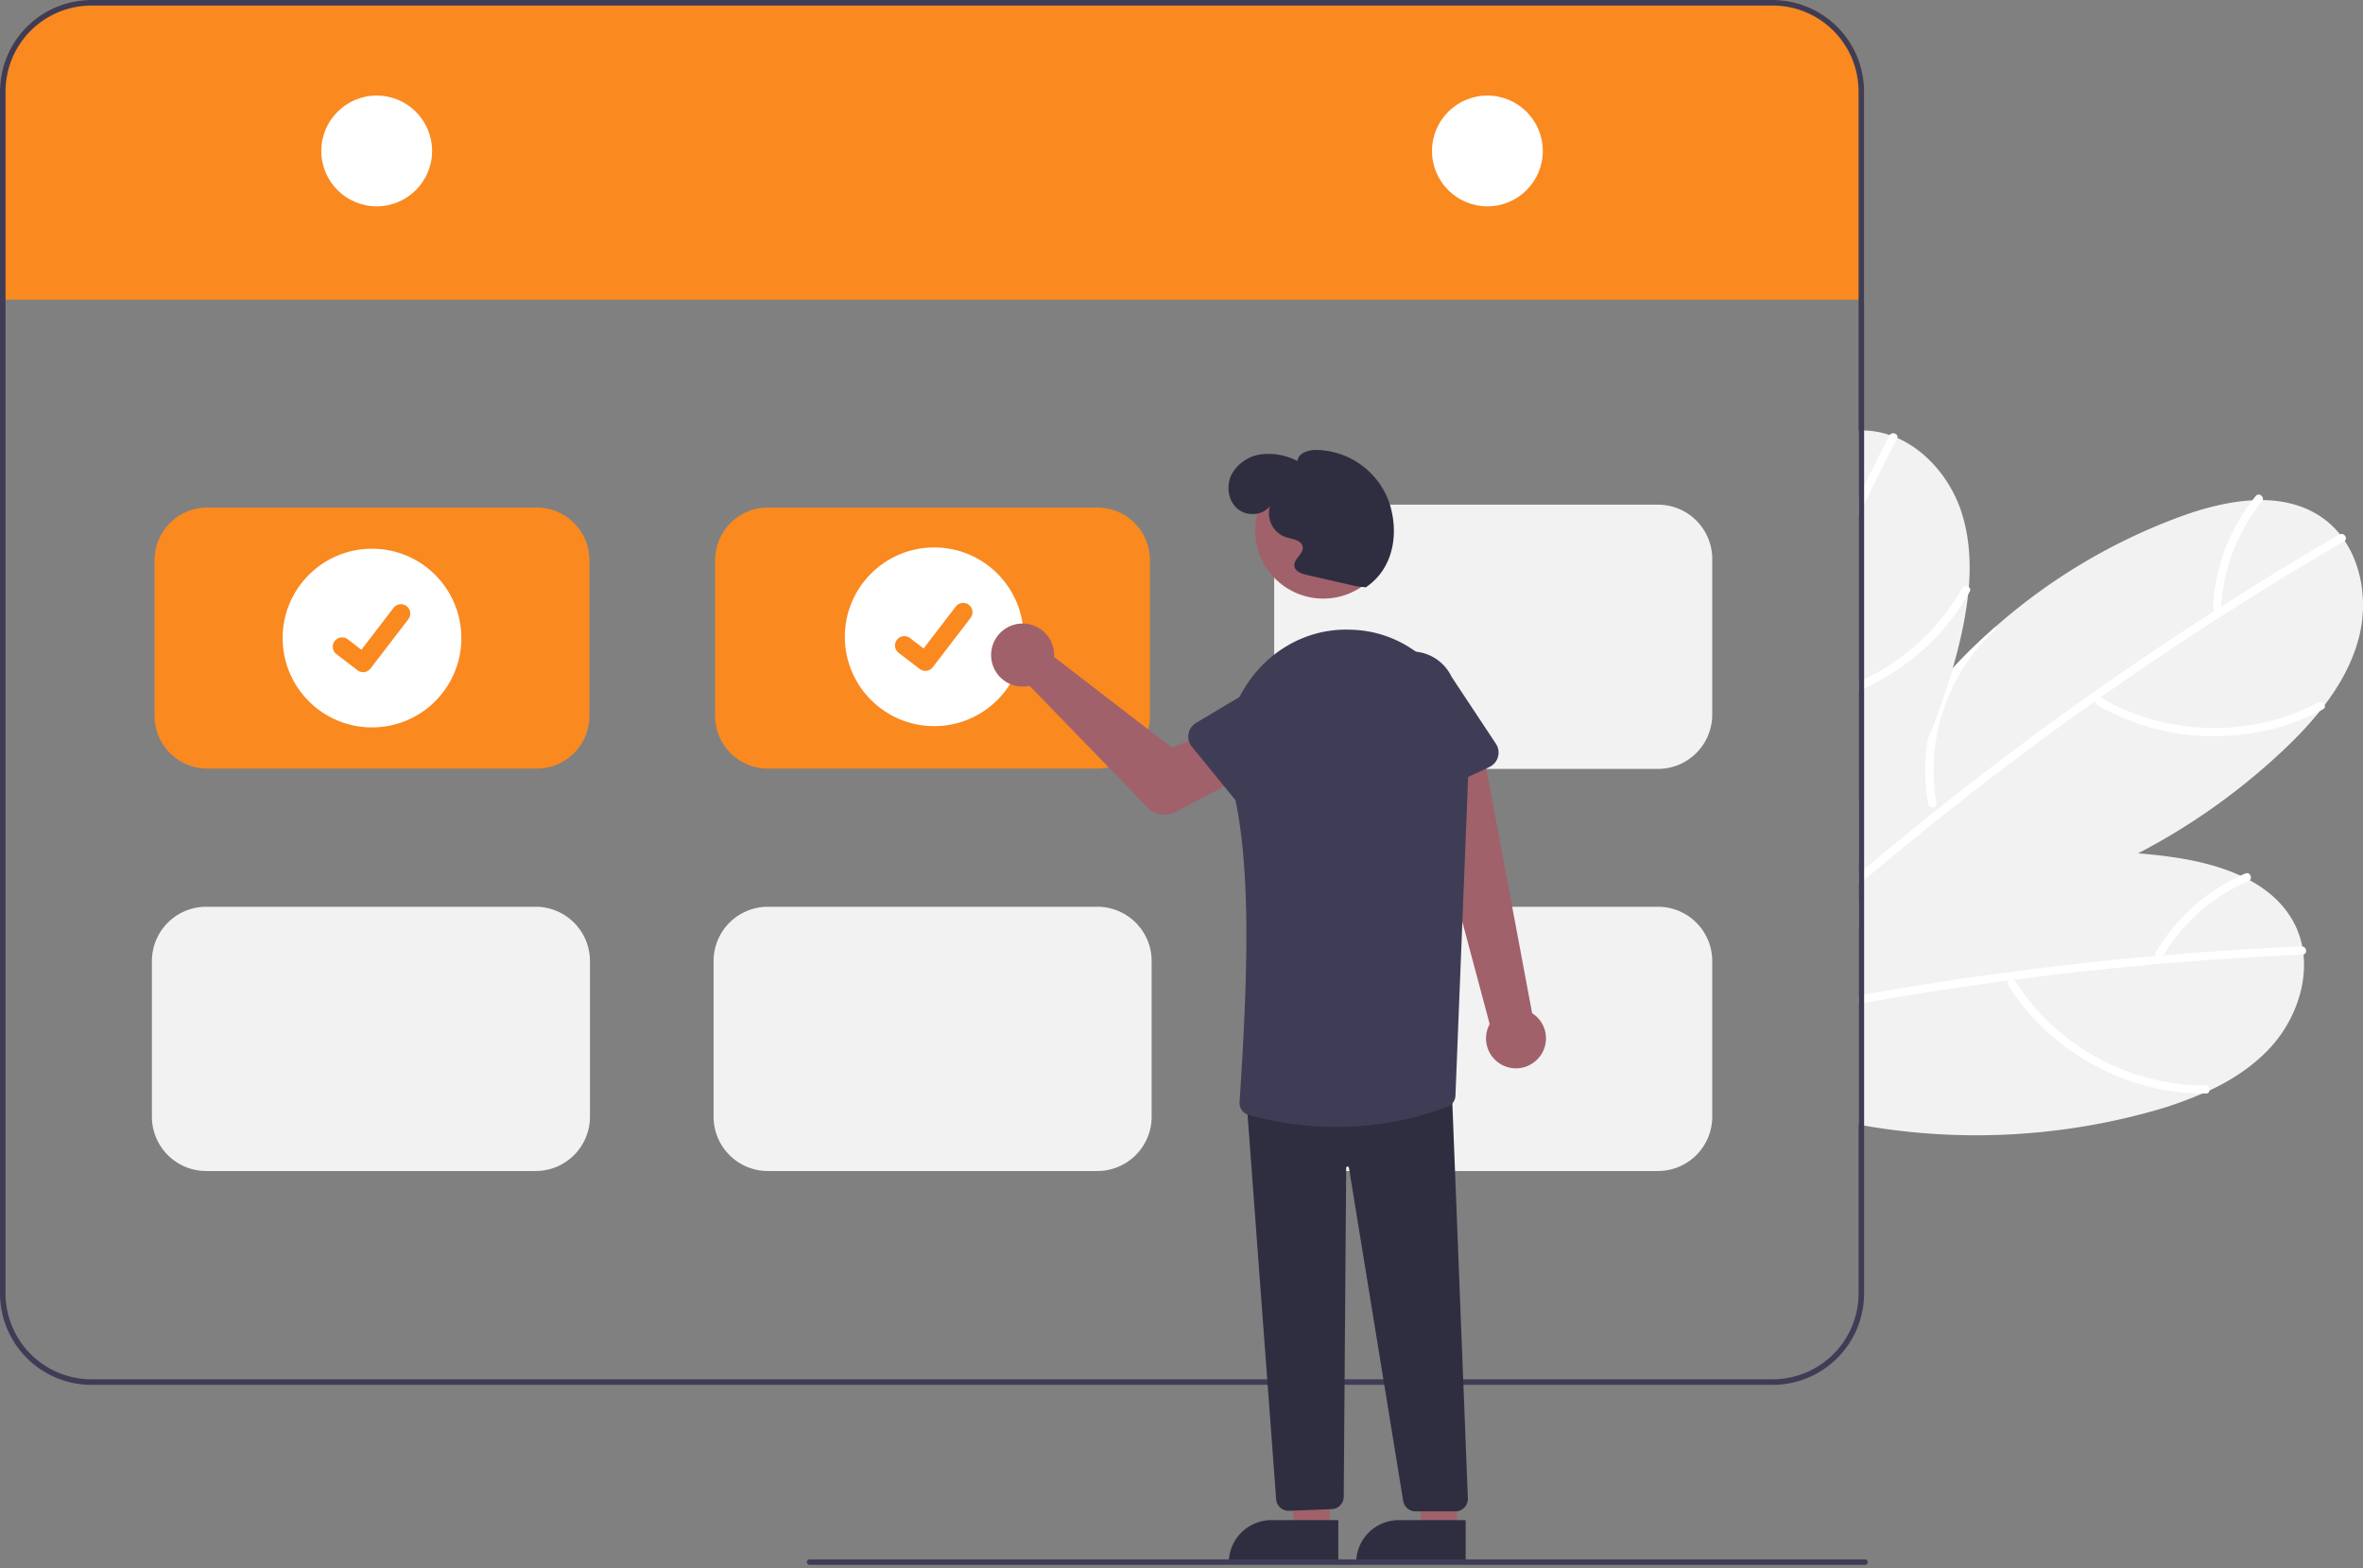 <svg width="455" height="302" fill="none" xmlns="http://www.w3.org/2000/svg"><rect width="100%" height="100%" fill="#808080" stroke="none"/><g clip-path="url(#a)"><path d="M437.216 201.659c-3.286 3.59-7.36 6.262-11.782 8.336h-.005c-.416.198-.832.39-1.253.571h-.006l-.005.005-.005-.005h-.006v.002l-.001.002-.002.001h-.007l-.006-.005c-.005.005-.005.005-.01 0l-.006.005-.005-.005h-.005c-.006.005-.006.005-.011 0h-.005a74.515 74.515 0 0 1-9.099 3.253 126.205 126.205 0 0 1-56.059 2.928l-1.067-.192v-43.259c.352-.149.709-.298 1.067-.442 2.331-.966 4.69-1.853 7.077-2.662a113.596 113.596 0 0 1 10.448-3.018 113.159 113.159 0 0 1 35.222-2.848c2.149.16 4.293.391 6.432.693 4.475.624 9.168 1.712 13.296 3.6h.005a36.99 36.99 0 0 1 1.782.891c3.669 1.989 6.762 4.725 8.65 8.474a16.277 16.277 0 0 1 1.451 4.262v.01c.107.512.181 1.03.24 1.542.672 6.314-1.947 13.072-6.325 17.861z" fill="#F2F2F2"/><path d="M443.541 183.799a.717.717 0 0 1-.16.022c-9.136.4-18.259.993-27.371 1.781h-.016c-.037.005-.069.005-.106.011-9.355.81-18.69 1.825-28.006 3.045-.394.053-.784.107-1.173.155a665.067 665.067 0 0 0-19.291 2.858c-2.832.464-5.659.948-8.48 1.451-.358.064-.71.123-1.067.192v-1.616c.357-.069.715-.128 1.067-.192a638.361 638.361 0 0 1 28.288-4.357c2.379-.32 4.761-.622 7.147-.907 6.89-.832 13.792-1.55 20.704-2.155l1.515-.128a651.82 651.82 0 0 1 26.581-1.712.5.5 0 0 1 .128.011c.854.075 1.035 1.355.24 1.541z" fill="#fff"/><path d="M424.564 208.996c-11.381.083-22.594-4.743-30.644-12.731a41.482 41.482 0 0 1-5.965-7.504c-.543-.87-1.812.089-1.274.952 6.252 10.027 16.666 17.17 28.149 19.796a43.095 43.095 0 0 0 9.939 1.064c1.021-.008.809-1.585-.205-1.577zM376.463 167.176a.905.905 0 0 1-.666.602 34.785 34.785 0 0 0-7.51 2.934 36.464 36.464 0 0 0-9.349 7.066c-.144.144-.283.288-.416.438-.224.234-.438.474-.651.72v-2.326c.341-.362.699-.72 1.067-1.061a38.354 38.354 0 0 1 7.077-5.355 113.596 113.596 0 0 1 10.448-3.018zM432.349 168.2a37.021 37.021 0 0 0-17.292 15.246.805.805 0 0 0 .423 1.042.814.814 0 0 0 1.042-.423 35.224 35.224 0 0 1 16.425-14.391c.942-.402.346-1.877-.598-1.474z" fill="#fff"/><path d="M454.181 122.903c-1.237 4.704-3.61 8.965-6.56 12.853l-.005.006c-.272.362-.555.73-.848 1.082v.006a74.387 74.387 0 0 1-6.619 7.141 124.48 124.48 0 0 1-28.464 20.336c-16.358 8.544-34.64 13.595-52.747 13.883-.139.005-.278.005-.416.005-.219.006-.438.006-.651.006v-24.24c.347-.662.704-1.323 1.067-1.979a117.076 117.076 0 0 1 17.083-23.371 112.897 112.897 0 0 1 8.341-8.048 112.45 112.45 0 0 1 35.888-21.254c4.251-1.525 8.912-2.746 13.446-2.986a31.16 31.16 0 0 1 1.995-.048c4.176.058 8.181 1.045 11.6 3.488a16.57 16.57 0 0 1 3.264 3.098c.33.411.634.832.928 1.264v.006c3.53 5.28 4.352 12.475 2.698 18.752z" fill="#F2F2F2"/><path d="M451.483 104.145v.005a.875.875 0 0 1-.128.091 642.744 642.744 0 0 0-23.382 14.277c-.011.005-.016.011-.027.016a.77.77 0 0 1-.096.059 648.427 648.427 0 0 0-40.117 27.883 650.163 650.163 0 0 0-28.795 22.997c-.358.299-.71.603-1.067.907v-2.075a623.947 623.947 0 0 1 11.947-9.883 504.66 504.66 0 0 1 3.29-2.629 642.71 642.71 0 0 1 29.937-22.443h.005a633.34 633.34 0 0 1 23.371-15.728c.421-.272.848-.544 1.275-.816a641.365 641.365 0 0 1 22.741-13.867.86.86 0 0 1 .118-.058c.8-.32 1.552.736.928 1.264z" fill="#fff"/><path d="M446.394 135.274c-10.04 5.361-22.211 6.295-33.051 2.961a41.524 41.524 0 0 1-8.768-3.874c-.885-.519-1.563.921-.686 1.435 10.195 5.975 22.735 7.463 34.123 4.455a43.09 43.09 0 0 0 9.296-3.676c.901-.48-.019-1.779-.914-1.301zM371.273 154.787a36.534 36.534 0 0 1-.508-8.464 38.557 38.557 0 0 1 5.75-18.213 114.547 114.547 0 0 1 7.852-7.527.905.905 0 0 1-.312.845 34.912 34.912 0 0 0-5.287 6.084 36.863 36.863 0 0 0-5.91 27.143.658.658 0 0 1-.004.327.658.658 0 0 1-.164.283.864.864 0 0 1-1.217-.079.863.863 0 0 1-.2-.399zM434.34 95.527a37.019 37.019 0 0 0-8.231 21.534.804.804 0 0 0 .859.726.813.813 0 0 0 .726-.858 35.23 35.23 0 0 1 7.86-20.374c.647-.794-.566-1.823-1.214-1.028z" fill="#fff"/><path d="M379.103 113.053v.005c-.037.459-.08.912-.128 1.365v.011a75.506 75.506 0 0 1-1.733 9.579 109.459 109.459 0 0 1-1.392 5.205v.006a122.577 122.577 0 0 1-4.661 13.146 127.468 127.468 0 0 1-12.251 22.518 73.535 73.535 0 0 1-1.067 1.547V82.914c.357-.022.709-.021 1.067-.01.17 0 .341.005.512.015 1.505.08 2.991.368 4.416.859.501.165.986.352 1.467.56 5.818 2.55 10.389 8.17 12.373 14.352 1.488 4.629 1.787 9.499 1.397 14.363z" fill="#F2F2F2"/><path d="M365.333 84.336a.611.611 0 0 1-.059.149 636.484 636.484 0 0 0-7.403 14.853v-3.626a647.966 647.966 0 0 1 5.931-11.83.645.645 0 0 1 .064-.106c.491-.704 1.706-.224 1.467.56zM379.274 113.911c-.096.171-.192.341-.299.512a42.58 42.58 0 0 1-5.557 7.595 45.828 45.828 0 0 1-14.48 10.544c-.352.171-.71.331-1.067.48v-1.733c.357-.16.715-.326 1.067-.496a43.128 43.128 0 0 0 18.864-17.504.872.872 0 0 1 .593-.423.88.88 0 0 1 .708.172.608.608 0 0 1 .263.391.612.612 0 0 1-.092.462z" fill="#fff"/><path d="M358.937 17.6v40.534h-1.067v-.432H1.067v.432H0V17.6A17.618 17.618 0 0 1 17.6 0h323.736a17.615 17.615 0 0 1 17.601 17.6z" fill="#FA8920"/><path d="M341.336 0H17.6A17.618 17.618 0 0 0 0 17.6V249.07a17.619 17.619 0 0 0 17.6 17.6h323.736a17.615 17.615 0 0 0 17.601-17.6V17.6A17.619 17.619 0 0 0 341.336 0zm16.534 249.069a16.556 16.556 0 0 1-16.534 16.533H17.6a16.553 16.553 0 0 1-16.533-16.533V17.6A16.555 16.555 0 0 1 17.6 1.067h323.736A16.553 16.553 0 0 1 357.87 17.6V249.07z" fill="#3F3D56"/><path d="M72.534 39.734c5.891 0 10.667-4.776 10.667-10.667 0-5.89-4.776-10.666-10.667-10.666s-10.667 4.775-10.667 10.666 4.776 10.667 10.667 10.667zM286.401 39.734c5.891 0 10.667-4.776 10.667-10.667 0-5.89-4.776-10.666-10.667-10.666s-10.667 4.775-10.667 10.666 4.776 10.667 10.667 10.667z" fill="#fff"/><path d="M103.356 148.001H39.901a10.15 10.15 0 0 1-10.14-10.139v-29.991a10.152 10.152 0 0 1 10.14-10.14h63.455a10.152 10.152 0 0 1 10.139 10.14v29.991a10.15 10.15 0 0 1-10.139 10.139zM211.289 148.001h-63.454a10.152 10.152 0 0 1-10.14-10.139v-29.991a10.155 10.155 0 0 1 10.14-10.14h63.454a10.152 10.152 0 0 1 10.14 10.14v29.991a10.15 10.15 0 0 1-10.14 10.139z" fill="#FA8920"/><path d="M211.304 225.492h-63.455a10.457 10.457 0 0 1-10.447-10.447v-29.991a10.458 10.458 0 0 1 10.447-10.447h63.455a10.459 10.459 0 0 1 10.446 10.447v29.991a10.456 10.456 0 0 1-10.446 10.447zM103.151 225.492H39.697a10.457 10.457 0 0 1-10.447-10.447v-29.991a10.46 10.46 0 0 1 10.447-10.447h63.454a10.461 10.461 0 0 1 10.447 10.447v29.991a10.457 10.457 0 0 1-10.447 10.447zM319.249 225.492h-63.455a10.456 10.456 0 0 1-10.446-10.447v-29.991a10.457 10.457 0 0 1 10.446-10.447h63.455a10.457 10.457 0 0 1 10.447 10.447v29.991a10.457 10.457 0 0 1-10.447 10.447zM319.249 148.064h-63.455a10.459 10.459 0 0 1-10.446-10.447v-29.991a10.457 10.457 0 0 1 10.446-10.447h63.455a10.457 10.457 0 0 1 10.447 10.447v29.991a10.461 10.461 0 0 1-10.447 10.447z" fill="#F2F2F2"/><path d="M71.628 140.072c9.503 0 17.207-7.703 17.207-17.206S81.13 105.66 71.628 105.66c-9.502 0-17.206 7.703-17.206 17.206s7.704 17.206 17.206 17.206z" fill="#fff"/><path d="M69.92 129.431c-.387 0-.764-.125-1.074-.357l-.019-.014-4.044-3.096a1.81 1.81 0 0 1-.69-1.191 1.796 1.796 0 0 1 2.876-1.661l2.619 2.008 6.19-8.072a1.798 1.798 0 0 1 2.518-.333l-.038.053.04-.052a1.8 1.8 0 0 1 .332 2.519l-7.28 9.495a1.81 1.81 0 0 1-1.43.701z" fill="#FA8920"/><path d="M179.882 139.827c9.503 0 17.207-7.704 17.207-17.207s-7.704-17.206-17.207-17.206-17.206 7.703-17.206 17.206 7.703 17.207 17.206 17.207z" fill="#fff"/><path d="M178.176 129.184a1.774 1.774 0 0 1-1.073-.357l-.02-.014-4.043-3.096a1.8 1.8 0 0 1-.689-1.19 1.8 1.8 0 0 1 2.874-1.662l2.619 2.008 6.19-8.072a1.794 1.794 0 0 1 2.518-.332l-.038.052.039-.051a1.8 1.8 0 0 1 .333 2.518l-7.28 9.495a1.793 1.793 0 0 1-1.43.701z" fill="#FA8920"/><path d="M296.179 203.815a5.726 5.726 0 0 0 .597-6.957 5.724 5.724 0 0 0-1.761-1.751l-9.606-51.293-11.682 4.332 13.115 49.057a5.76 5.76 0 0 0 9.337 6.612zM202.945 125.547c.029.319.033.639.012.958l22.715 17.483 6.441-2.645 5.263 9.199-10.949 5.791a4.626 4.626 0 0 1-5.481-.868l-22.704-23.408a6.062 6.062 0 0 1-6.398-2.575 6.069 6.069 0 0 1 3.036-9.061 6.069 6.069 0 0 1 8.065 5.126zM256.024 294.856h-6.538l-3.111-19.887h9.651l-.002 19.887z" fill="#A0616A"/><path d="m257.696 301.193-21.083-.001v-.267a8.2 8.2 0 0 1 8.206-8.206l12.878.001-.001 8.473z" fill="#2F2E41"/><path d="M280.555 294.856h-6.538l-3.111-19.887h9.651l-.002 19.887z" fill="#A0616A"/><path d="m282.216 301.193-21.083-.001v-.267a8.208 8.208 0 0 1 5.066-7.581 8.19 8.19 0 0 1 3.14-.625l12.877.001v8.473zM248.116 290.925a2.39 2.39 0 0 1-2.387-2.171l-5.698-76.635.27-.022 39.211-3.223.011.278 3.117 79.388a2.405 2.405 0 0 1-.67 1.755 2.404 2.404 0 0 1-1.729.735h-7.688a2.392 2.392 0 0 1-2.372-2.035l-10.441-64.132a.267.267 0 0 0-.53.039l-.474 63.32a2.4 2.4 0 0 1-2.273 2.38l-8.218.32a2.809 2.809 0 0 1-.129.003z" fill="#2F2E41"/><path d="M254.802 115.267c7.235 0 13.1-5.864 13.1-13.099 0-7.234-5.865-13.1-13.1-13.1-7.234 0-13.099 5.866-13.099 13.1 0 7.235 5.865 13.099 13.099 13.099z" fill="#A0616A"/><path d="M257.35 217.006a64.544 64.544 0 0 1-16.943-2.316 2.405 2.405 0 0 1-1.726-2.499c1.764-26.504 2.178-47.071-1.53-61.302-1.58-6.065-.863-12.453 1.969-17.525 4.261-7.634 12.093-12.28 20.448-12.119.399.007.802.021 1.21.042 12.679.653 22.558 12.123 22.023 25.57l-2.55 64.09a2.367 2.367 0 0 1-1.502 2.157 60.95 60.95 0 0 1-21.399 3.902z" fill="#3F3D56"/><path d="m239.309 155.81-9.812-12.024a3.066 3.066 0 0 1-.646-2.476 3.079 3.079 0 0 1 1.453-2.106l13.292-7.92a8.535 8.535 0 0 1 10.752 13.254l-10.388 11.399a3.066 3.066 0 0 1-2.355 1.002 3.083 3.083 0 0 1-2.296-1.129zM270.169 154.301a3.063 3.063 0 0 1-1.688-1.923l-4.417-14.776a8.534 8.534 0 0 1 15.437-7.281l8.542 12.901a3.077 3.077 0 0 1 .396 2.528 3.077 3.077 0 0 1-1.655 1.951l-14.056 6.579a3.068 3.068 0 0 1-2.559.021z" fill="#3F3D56"/><path d="m261.285 112.918-9.71-2.223c-1.001-.229-2.204-.667-2.343-1.685-.187-1.368 1.782-2.321 1.6-3.69-.176-1.325-1.969-1.496-3.248-1.887a4.858 4.858 0 0 1-3.025-6.049c-1.384 1.95-4.545 2.117-6.34.537s-2.139-4.446-1.061-6.58a7.617 7.617 0 0 1 5.72-3.861 12.06 12.06 0 0 1 6.945 1.294c.142-1.51 2.029-2.123 3.547-2.137a15.164 15.164 0 0 1 14.21 10.372c1.862 6.001.616 12.579-4.595 16.09l-1.7-.181z" fill="#2F2E41"/><path d="M359.102 301.336H155.901a.534.534 0 0 1-.378-.91c.1-.1.236-.156.378-.156h203.201a.532.532 0 1 1 0 1.066z" fill="#3F3D56"/></g><defs><clipPath id="a"><path fill="#fff" d="M0 0h455v301.336H0z"/></clipPath></defs></svg>
